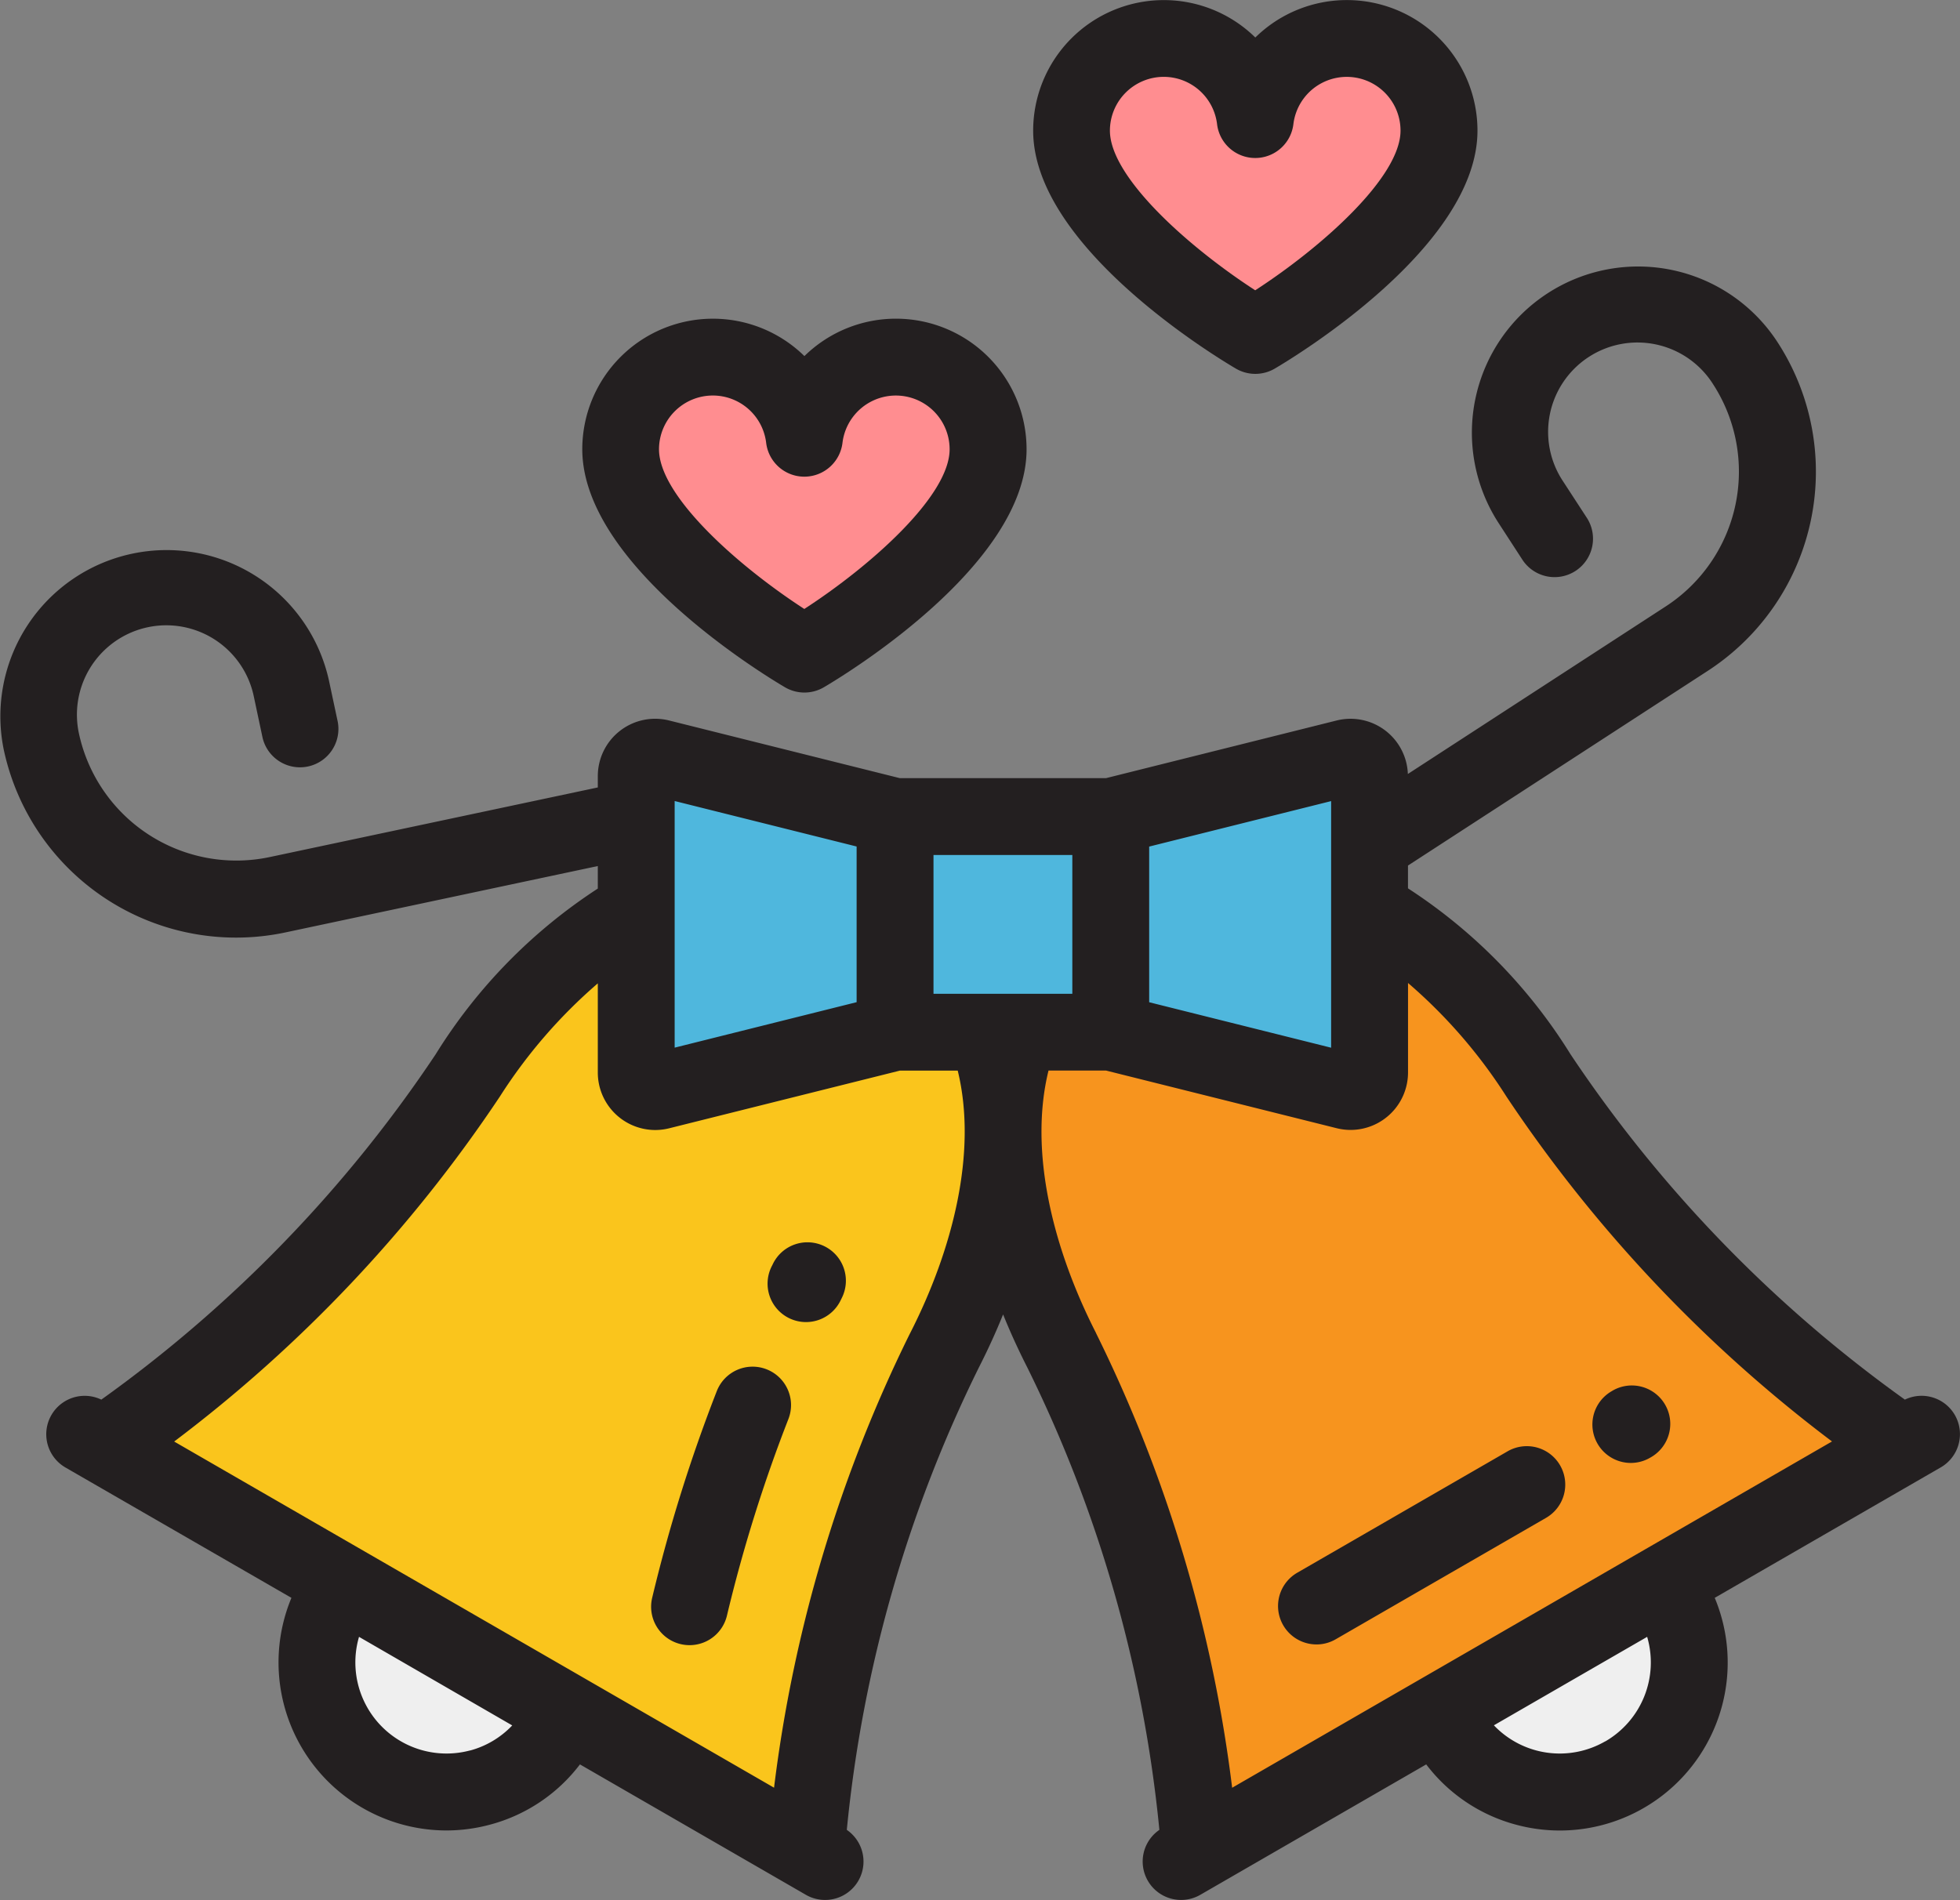 <svg xmlns="http://www.w3.org/2000/svg" viewBox="1042.168 103.851 95.664 92.76"><rect x="1042.168" y="103.851" width="95.664" height="92.76" fill="#808080" stroke="none"/><defs><style>.a{fill:#efefef}.b{fill:#ff8d90}.c{fill:#fac51c}.d{fill:#f7941e}.e{fill:#4fb7dd}.f{fill:#231f20}</style></defs><path class="a" d="M1069.438 188.175a6.324 6.324 0 0 1-10.953-6.324z"/><path class="a" d="M1112.818 188.175a6.324 6.324 0 1 0 10.953-6.324z"/><path class="b" d="M1085.9 121.283a4.5 4.5 0 0 0-4.467 3.964 4.5 4.5 0 0 0-8.967.536c0 4.733 8.967 10 8.967 10s8.967-5.267 8.967-10a4.5 4.5 0 0 0-4.5-4.5z"/><path class="b" d="M1107.907 105.727a4.5 4.5 0 0 0-4.467 3.964 4.5 4.5 0 0 0-8.967.536c0 4.733 8.967 10 8.967 10s8.967-5.267 8.967-10a4.5 4.5 0 0 0-4.5-4.5z"/><path class="c" d="M1085.146 148.321c-7.172-4.157-14.93-.01-20.147 8.032a67.129 67.129 0 0 1-17.779 18.046l34.3 19.806a67.121 67.121 0 0 1 6.739-24.42c4.36-8.54 4.073-17.333-3.113-21.464z"/><path class="d" d="M1097.11 148.321c7.172-4.157 14.93-.01 20.147 8.032a67.128 67.128 0 0 0 17.779 18.046l-34.3 19.806a67.121 67.121 0 0 0-6.739-24.42c-4.361-8.54-4.074-17.333 3.113-21.464z"/><g transform="translate(1073.222 140.818)"><path class="e" transform="translate(12.632 2.898)" d="M0 0H10.527V10.527H0z"/><path class="e" d="M12.632 13.425l-11.479 2.87a.928.928 0 0 1-1.154-.9V.929a.928.928 0 0 1 1.154-.9l11.479 2.87v10.527z"/><path class="e" d="M23.16 13.425l11.479 2.87a.928.928 0 0 0 1.154-.9V.929a.928.928 0 0 0-1.154-.9L23.16 2.899z"/></g><g><path class="f" d="M1080.48 137.402a1.878 1.878 0 0 0 1.9 0c1.012-.595 9.893-5.973 9.893-11.618a6.376 6.376 0 0 0-10.843-4.549 6.376 6.376 0 0 0-10.842 4.544c0 5.649 8.88 11.028 9.892 11.623zm-3.517-14.242a2.622 2.622 0 0 1 2.6 2.31 1.876 1.876 0 0 0 3.725 0 2.624 2.624 0 0 1 5.229.315c0 2.285-3.879 5.712-7.092 7.795-3.213-2.083-7.092-5.51-7.092-7.795a2.627 2.627 0 0 1 2.631-2.625z"/><path class="f" d="M1102.488 121.845a1.878 1.878 0 0 0 1.9 0c1.012-.595 9.893-5.974 9.893-11.618a6.375 6.375 0 0 0-10.843-4.545 6.376 6.376 0 0 0-10.843 4.549c0 5.64 8.88 11.019 9.893 11.614zm-3.517-14.242a2.622 2.622 0 0 1 2.6 2.31 1.876 1.876 0 0 0 3.725 0 2.624 2.624 0 0 1 5.229.315c0 2.285-3.879 5.712-7.092 7.795-3.214-2.083-7.092-5.511-7.092-7.795a2.628 2.628 0 0 1 2.63-2.625z"/><path class="f" d="M1079.582 170.698a1.876 1.876 0 0 0-2.429 1.066 76.743 76.743 0 0 0-3.145 10.055 1.876 1.876 0 1 0 3.649.87 73.023 73.023 0 0 1 2.991-9.561 1.875 1.875 0 0 0-1.066-2.43z"/><path class="f" d="M1082.418 164.697a1.875 1.875 0 0 0-2.517.839l-.049.1a1.876 1.876 0 1 0 3.355 1.677l.049-.1a1.875 1.875 0 0 0-.838-2.516z"/><path class="f" d="M1106.424 184.131a1.867 1.867 0 0 0 .936-.252l10.247-5.916a1.876 1.876 0 1 0-1.876-3.249l-10.247 5.916a1.876 1.876 0 0 0 .94 3.5z"/><path class="f" d="M1121.765 175.27a1.869 1.869 0 0 0 .938-.253l.078-.045a1.876 1.876 0 0 0-1.879-3.247l-.075.045a1.876 1.876 0 0 0 .941 3.5z"/><path class="f" d="M1137.58 172.929a1.875 1.875 0 0 0-2.438-.75 65.211 65.211 0 0 1-16.32-16.86 25.938 25.938 0 0 0-7.933-8.1v-1.113l14.625-9.5a11.6 11.6 0 0 0 3.412-16.05 8.113 8.113 0 1 0-13.609 8.838l1.132 1.744a1.876 1.876 0 1 0 3.146-2.043l-1.132-1.739a4.362 4.362 0 1 1 7.316-4.751 7.85 7.85 0 0 1-2.31 10.851l-12.586 8.18a2.8 2.8 0 0 0-3.478-2.611l-11.254 2.814h-10.066l-11.255-2.814a2.8 2.8 0 0 0-3.484 2.72v.548l-16.018 3.4a7.859 7.859 0 0 1-9.31-6.046 4.362 4.362 0 0 1 8.534-1.814l.432 2.034a1.876 1.876 0 0 0 3.669-.78l-.433-2.031a8.114 8.114 0 0 0-15.872 3.377 11.595 11.595 0 0 0 13.76 8.936l15.238-3.239v1.1a25.955 25.955 0 0 0-7.913 8.089 65.214 65.214 0 0 1-16.32 16.86 1.875 1.875 0 0 0-1.751 3.313l11.03 6.364a8.205 8.205 0 0 0 7.555 11.356 8.234 8.234 0 0 0 2.135-.283 8.134 8.134 0 0 0 4.392-2.942l11.032 6.369a1.875 1.875 0 0 0 1.993-3.173 65.217 65.217 0 0 1 6.441-22.563q.668-1.311 1.187-2.6.521 1.289 1.187 2.6a65.215 65.215 0 0 1 6.441 22.563 1.875 1.875 0 0 0 1.993 3.173l11.031-6.369a8.135 8.135 0 0 0 4.39 2.945 8.238 8.238 0 0 0 2.135.283 8.2 8.2 0 0 0 7.557-11.359l11.032-6.369a1.875 1.875 0 0 0 .687-2.558zm-39.323-27.749l8.881-2.22v12.039l-8.881-2.22v-7.6zm-3.751 7.187h-6.776v-6.776h6.776zm-19.409-9.411l8.881 2.22v7.6l-8.881 2.22zm-9.985 46.349a4.449 4.449 0 0 1-5.421-5.545l7.478 4.324a4.419 4.419 0 0 1-2.057 1.225zm21.48-20.378l-.012.025a69.039 69.039 0 0 0-6.632 22.172l-29.279-16.899a69.044 69.044 0 0 0 15.888-16.829l.015-.023a25.1 25.1 0 0 1 4.774-5.516v4.355a2.806 2.806 0 0 0 2.8 2.805 2.824 2.824 0 0 0 .686-.085l11.255-2.814h2.826c.974 3.987-.25 8.753-2.321 12.813zm9.071 0c-2.071-4.06-3.3-8.827-2.319-12.813h2.807l11.254 2.814a2.829 2.829 0 0 0 .686.085 2.806 2.806 0 0 0 2.8-2.805v-4.369a25.06 25.06 0 0 1 4.794 5.53l.015.023a69.043 69.043 0 0 0 15.885 16.829l-14.64 8.455-14.638 8.451a69.044 69.044 0 0 0-6.632-22.171zm24.855 19.933a4.438 4.438 0 0 1-5.436-.781l3.739-2.159 3.742-2.16a4.455 4.455 0 0 1-2.045 5.105z"/></g></svg>